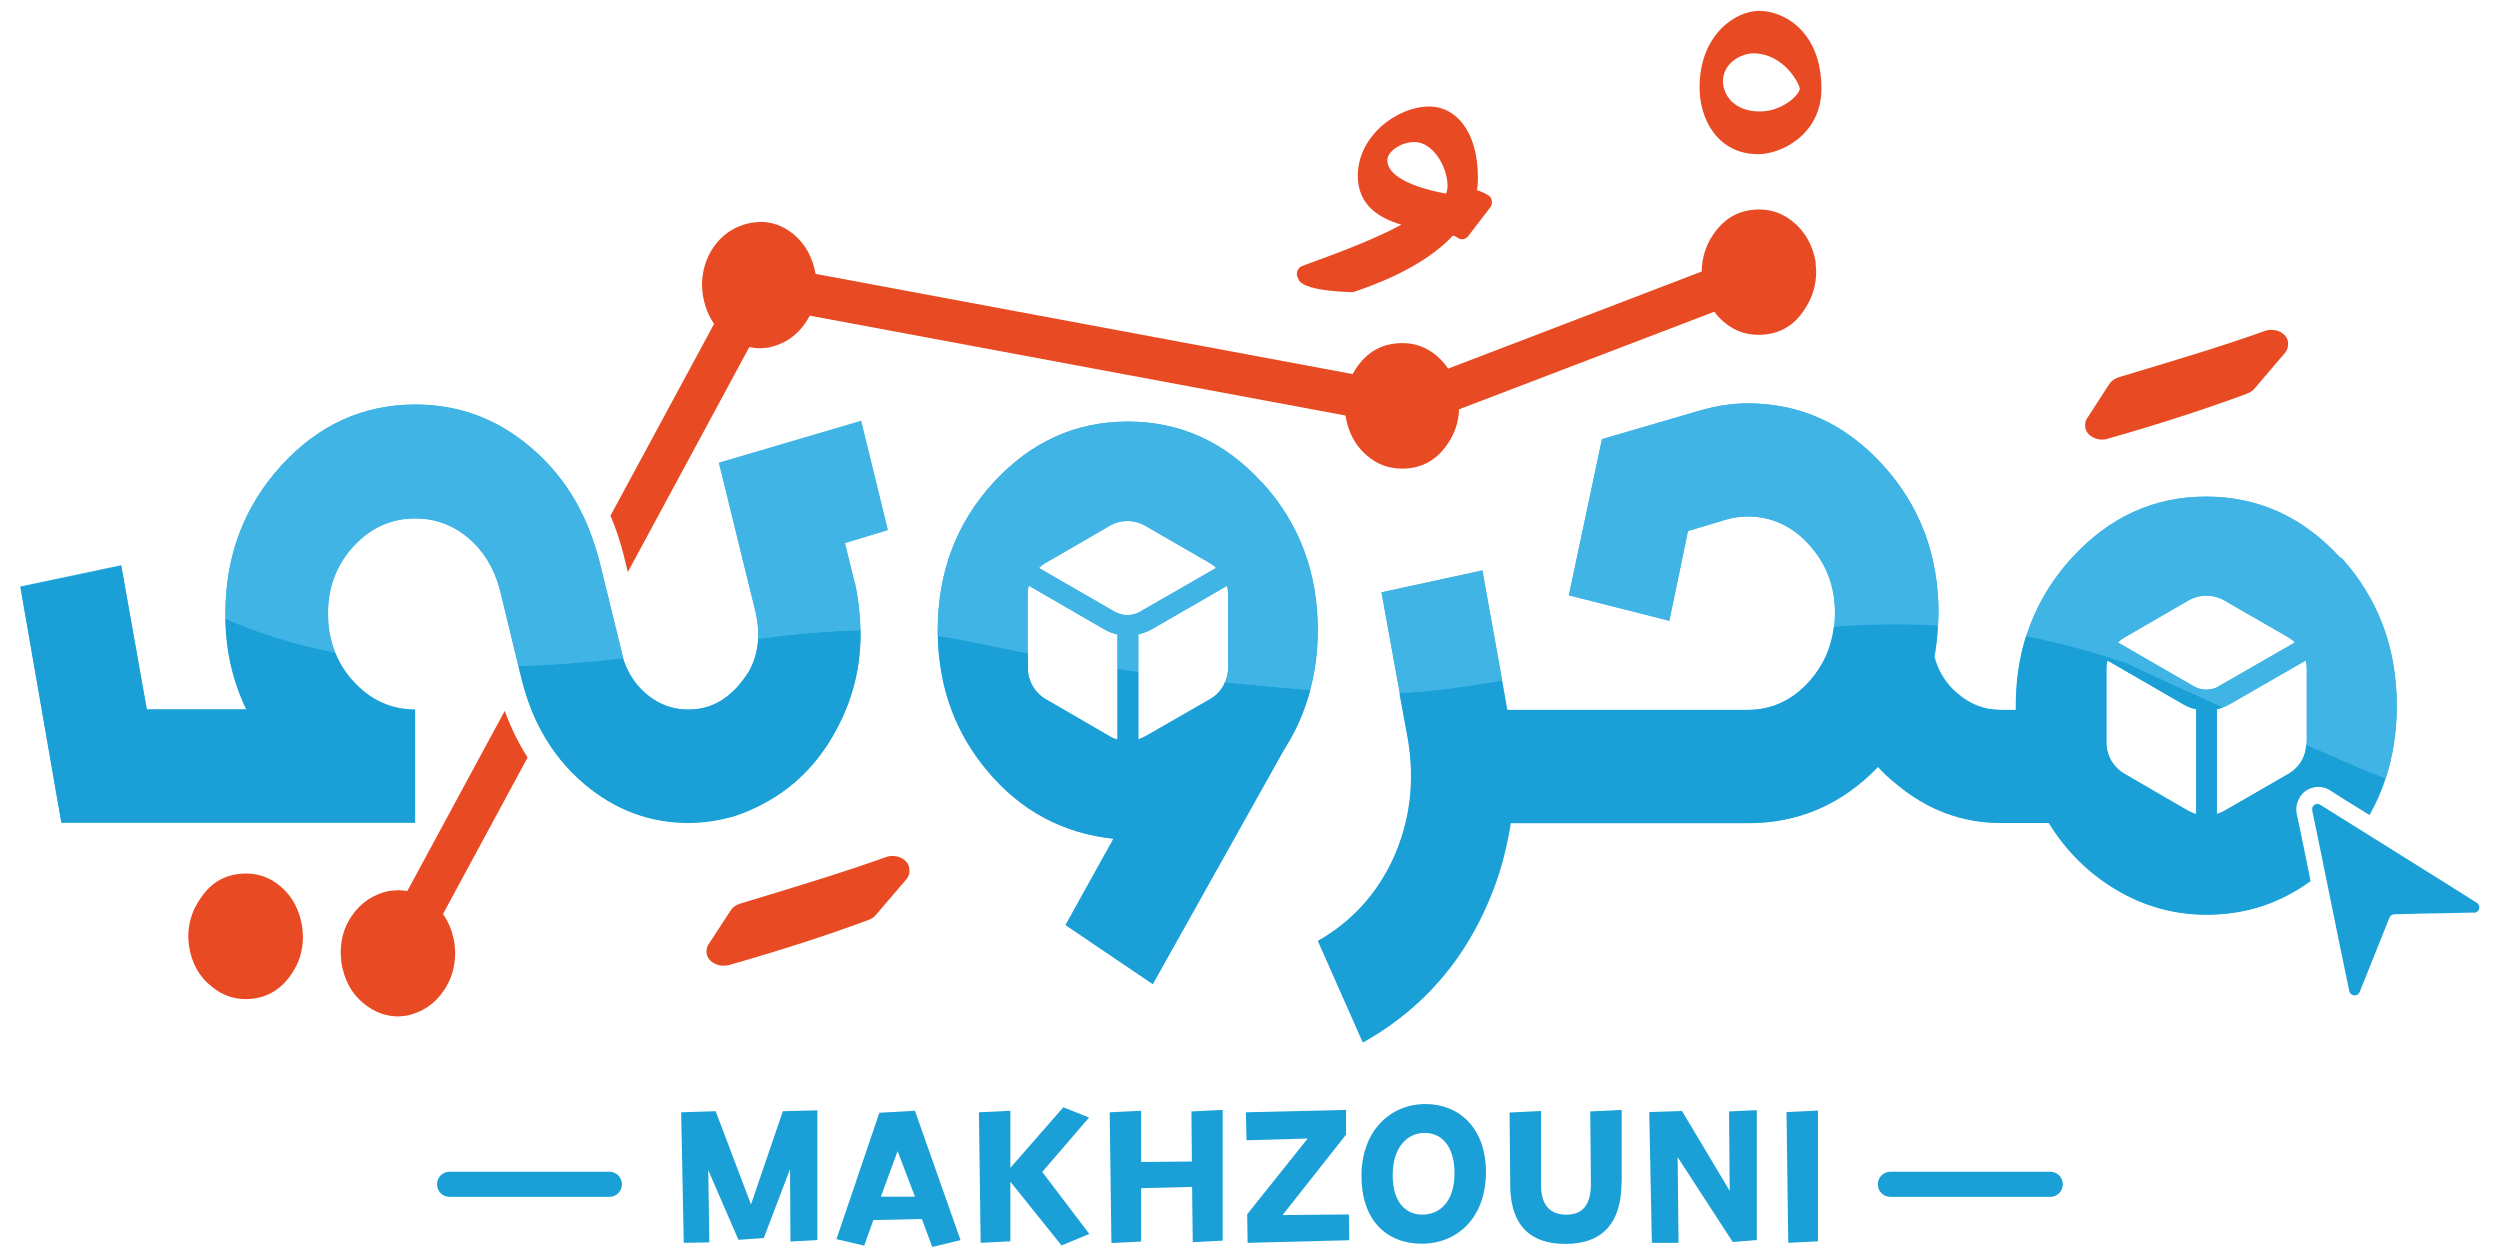 <?xml version="1.0" encoding="UTF-8"?>
<svg xmlns="http://www.w3.org/2000/svg" version="1.1" viewBox="0 0 115.28 58">
  <defs>
    <style>
      .cls-1 {
        fill: #3fb4e5;
      }

      .cls-2 {
        fill: #1aa0d7;
      }

      .cls-3 {
        fill: #e84b23;
      }
    </style>
  </defs>
  <!-- Generator: Adobe Illustrator 28.7.3, SVG Export Plug-In . SVG Version: 1.2.0 Build 164)  -->
  <g>
    <g id="Calque_1">
      <g>
        <g>
          <g>
            <path class="cls-2" d="M37.7,57.18l-1.25.07-.02-3.34-1.21,3.18-1.17.08-1.39-3.21.05,3.33-1.18.02-.12-6.02,1.59-.05,1.63,4.3,1.47-4.3,1.59-.04v5.98Z"/>
            <path class="cls-2" d="M44.31,57.18l-1.32.32-.48-1.29-2.24.05-.42,1.18-1.28-.3,1.98-5.83,1.64-.09,2.1,5.96ZM40.62,55.18h1.57s-.8-2.1-.8-2.1l-.77,2.1Z"/>
            <path class="cls-2" d="M46.6,53.84l2.43-2.78,1.19.47-2.16,2.51,2.17,2.86-1.28.53-2.36-2.94v2.75s-1.37.07-1.37.07l-.08-6.02,1.45-.07v2.62Z"/>
            <path class="cls-2" d="M52.63,53.58l2.33-.02-.02-2.31,1.44-.07v6.03l-1.38.07-.03-2.55-2.35.06v2.46s-1.37.07-1.37.07l-.08-6.03,1.45-.07v2.35Z"/>
            <path class="cls-2" d="M62.07,52.32l-2.93,3.71,3.06-.03.02,1.19-4.69.12-.02-1.32,2.79-3.49-2.82.08-.03-1.29,4.62-.11v1.13Z"/>
            <path class="cls-2" d="M68.52,54.05c0,2.12-1.34,3.3-2.96,3.3s-2.78-1.08-2.78-3.13,1.31-3.31,2.95-3.31c1.54,0,2.79,1.09,2.79,3.14ZM64.22,54.2c0,1.3.66,1.81,1.37,1.81.77,0,1.48-.56,1.48-1.92,0-1.26-.61-1.85-1.38-1.85s-1.47.63-1.47,1.95Z"/>
            <path class="cls-2" d="M74.77,54.54c0,1.8-.83,2.82-2.59,2.82-1.6,0-2.52-.84-2.54-2.67l-.03-3.39,1.45-.07v3.41c0,.96.44,1.37,1.17,1.37s1.14-.43,1.13-1.46l-.03-3.3,1.45-.07v3.35Z"/>
            <path class="cls-2" d="M81.01,57.18l-1.11.09-2.54-3.91.04,3.95h-1.23l-.12-6.03,1.51-.05,2.2,3.68-.03-3.66,1.28-.06v5.99Z"/>
            <path class="cls-2" d="M83.84,57.24l-1.38.07-.08-6.03,1.45-.07v6.03Z"/>
          </g>
          <path class="cls-2" d="M28.1,55.19h-7.37c-.32,0-.58-.26-.58-.58s.26-.58.58-.58h7.37c.32,0,.58.26.58.58s-.26.58-.58.58Z"/>
          <path class="cls-2" d="M94.54,55.19h-7.37c-.32,0-.58-.26-.58-.58s.26-.58.58-.58h7.37c.32,0,.58.26.58.58s-.26.58-.58.58Z"/>
        </g>
        <g>
          <g>
            <path class="cls-3" d="M23.28,32.79c.28.77.63,1.49,1.05,2.14l-3.91,7.23-1.23,2.26-1.71-.93,1.3-2.4,4.49-8.3Z"/>
            <path class="cls-3" d="M81.46,13.45l-2.4.92-11.77,4.5-1.97.75c-.17.06-.35.08-.53.05l-2.75-.51-24.73-4.61-1.79-.33-.96,1.77-5.61,10.39-.2-.82c-.16-.63-.36-1.22-.6-1.78l4.78-8.85,1.22-2.26c.2-.37.62-.57,1.03-.49l2.43.45,24.77,4.62,2.51.47,1.88-.72,11.7-4.48,2.3-.88.69,1.82Z"/>
            <path class="cls-3" d="M20.99,43.9c0,.67-.17,1.26-.52,1.77-.42.63-1.01,1.02-1.75,1.17l-.34.03c-.59,0-1.13-.2-1.61-.6-.56-.45-.9-1.08-1.03-1.9l-.03-.45c0-.63.17-1.2.52-1.7.42-.61,1-.99,1.72-1.14l.4-.03c.59,0,1.12.19,1.58.56.56.46.9,1.1,1.03,1.9l.03.38Z"/>
            <path class="cls-3" d="M13.97,43.19c0,.63-.17,1.2-.52,1.71-.52.78-1.23,1.17-2.13,1.17-.57,0-1.09-.19-1.55-.57-.57-.44-.93-1.07-1.06-1.9l-.03-.38c0-.65.18-1.24.55-1.77.5-.78,1.21-1.17,2.13-1.17.57,0,1.09.19,1.55.57.56.46.9,1.1,1.03,1.9l.03.44Z"/>
            <path class="cls-3" d="M37.62,12.69s0-.04-.01-.06c-.14-.77-.48-1.38-1.02-1.83-.46-.38-.98-.57-1.55-.57l-.4.04c-.75.15-1.33.53-1.75,1.14-.35.53-.52,1.11-.52,1.77l.03.38c.09.54.26,1,.54,1.39.14.2.31.38.5.54.34.27.72.45,1.14.52.16.03.33.05.5.05l.34-.03c.73-.15,1.3-.53,1.72-1.14.07-.1.13-.21.19-.32.22-.42.33-.9.33-1.42l-.03-.44Z"/>
            <path class="cls-3" d="M67.27,18.29c-.09-.5-.25-.93-.5-1.3-.15-.23-.33-.42-.54-.6-.46-.38-.98-.57-1.55-.57-.92,0-1.64.39-2.15,1.17-.05.08-.11.17-.15.25-.25.45-.37.95-.37,1.52l.03.38s0,.01,0,.02c.13.79.47,1.42,1.03,1.88.46.38.98.57,1.58.57.9,0,1.61-.39,2.12-1.17.32-.47.49-.99.51-1.57,0-.05,0-.09,0-.14l-.03-.44Z"/>
            <path class="cls-3" d="M83.73,12.11c-.14-.8-.49-1.43-1.06-1.89-.46-.38-.98-.56-1.55-.56-.9,0-1.61.39-2.13,1.17-.34.5-.51,1.07-.52,1.69h0s.03.46.03.46c.09.55.27,1.02.56,1.4.13.19.29.35.47.5.46.38.98.56,1.55.56.92,0,1.63-.39,2.13-1.17.36-.53.54-1.12.54-1.77l-.03-.39Z"/>
            <path class="cls-3" d="M105.51,15.84s0,.08-.01.11v.04c-.02.1-.07.2-.14.29l-1.42,1.66c-.08.09-.19.16-.32.21-1.94.72-4.04,1.4-6.43,2.08-.08.03-.17.04-.26.04-.16,0-.32-.04-.45-.12-.21-.12-.33-.31-.33-.52v-.05c0-.1.03-.21.09-.29l1.03-1.59c.09-.14.24-.24.42-.3l.09-.03c2.34-.7,4.77-1.43,6.63-2.1.09-.04.2-.06.31-.06,0,0,.02,0,.02,0h0c.43,0,.77.28.77.63Z"/>
            <path class="cls-3" d="M68.63,9.01c-.16-.11-.33-.18-.53-.24.04-.18.05-.37.05-.57,0-2.27-1.12-3.29-2.23-3.29-1.53,0-3.31,1.39-3.31,3.19,0,1.36.98,1.96,2.01,2.26-1.23.67-2.89,1.29-4.4,1.84l-.18.07c-.1.04-.17.11-.21.21-.04.09-.04.2,0,.3l.05.1s.01.04.02.05c.32.52,2.44.54,2.45.54.04,0,.08,0,.11-.02.79-.27,3.15-1.09,4.54-2.59.08.03.16.06.22.11.16.11.36.07.48-.08l1.02-1.33c.06-.09.09-.19.07-.3-.02-.11-.07-.2-.16-.26ZM66.69,8.93c-1.63-.3-2.72-.84-2.72-1.54,0-.39.61-.84,1.26-.84.82,0,1.5,1.08,1.52,2.01,0,.12-.02.25-.07.37Z"/>
            <path class="cls-3" d="M81.12.5c-1.11,0-2.75,1.12-2.75,3.53,0,1.49.85,3.08,2.71,3.08,1.02,0,2.91-.88,2.91-3.02,0-2.63-1.72-3.59-2.88-3.59ZM81.15,5.14c-1.21,0-1.7-.78-1.7-1.4,0-.84.86-1.28,1.39-1.28,1.43,0,2.15,1.43,2.15,1.63,0,.25-.77,1.05-1.84,1.05Z"/>
            <path class="cls-3" d="M41.94,40.12s0,.08-.01.11v.04c-.02.1-.07.2-.14.28l-1.42,1.66c-.08.09-.19.16-.32.21-1.94.72-3.98,1.38-6.43,2.08-.08.02-.17.03-.26.03-.16,0-.32-.04-.45-.12-.21-.12-.33-.31-.33-.52v-.05c0-.1.03-.2.09-.29l1.03-1.58c.09-.14.24-.24.42-.3,2.12-.64,4.77-1.44,6.71-2.14.09-.03.19-.06.3-.06h.03c.43,0,.77.28.77.63Z"/>
          </g>
          <g>
            <path class="cls-1" d="M39.68,29.06c0,.06,0,.12,0,.18,0,1.54-.36,2.97-1.06,4.29-1.05,2.03-2.66,3.4-4.82,4.11-.71.19-1.39.29-2.04.29-1.8,0-3.4-.6-4.81-1.79-.81-.68-1.46-1.49-1.97-2.41-.38-.69-.67-1.45-.89-2.28l-.03-.11-.16-.63-.86-3.55c-.27-.99-.76-1.78-1.46-2.37-.71-.59-1.52-.89-2.44-.89-1.11,0-2.06.43-2.85,1.28-.78.85-1.18,1.89-1.18,3.11,0,.65.11,1.24.34,1.79.19.48.47.93.84,1.33.78.86,1.74,1.3,2.85,1.3v5.21H2.83l-1.89-10.88,4.65-.98,1.18,6.64h4.6c-.62-1.29-.94-2.69-.97-4.2,0-.07,0-.15,0-.22,0-2.66.86-4.93,2.57-6.81,1.71-1.88,3.78-2.82,6.19-2.82,1.99,0,3.76.65,5.31,1.97,1.38,1.17,2.37,2.67,2.95,4.5.08.23.14.46.21.7l.51,2.07.6,2.45v.04c.24.72.63,1.28,1.17,1.7.55.43,1.16.64,1.85.64,1.13,0,2.05-.59,2.79-1.78.25-.46.39-.96.42-1.5,0-.08,0-.16,0-.24,0-.3-.05-.61-.11-.95l-1.7-6.92,6.55-1.93,1.23,5.02-1.98.6.46,1.86c.16.73.24,1.45.25,2.15Z"/>
            <path class="cls-1" d="M58.19,22.25c-1.71-1.88-3.78-2.81-6.19-2.81s-4.47.94-6.19,2.81c-1.72,1.88-2.57,4.15-2.57,6.82,0,.08,0,.16,0,.24.05,2.41.81,4.49,2.3,6.25,1.53,1.83,3.47,2.86,5.8,3.11l-2.21,3.98,4.02,2.72,6.03-10.77c.55-.87.97-1.8,1.23-2.78.23-.87.35-1.79.35-2.75,0-2.67-.86-4.95-2.57-6.82ZM48.23,25.95c1.62-.94,1.41-.82,2.93-1.7.51-.3,1.15-.3,1.66,0,.84.48,2.12,1.23,2.96,1.71.11.06.21.13.3.23l-3.5,2.01c-.37.21-.82.21-1.19,0l-3.49-2.01c.09-.09.2-.17.31-.24ZM51.53,34.1c-.13-.03-.25-.09-.37-.15-1.62-.94-1.42-.82-2.93-1.7-.52-.3-.84-.85-.84-1.45v-3.4c0-.13.01-.26.05-.39l3.49,2.02c.19.11.39.18.6.23v4.83ZM56.48,31.46c-.13.32-.37.6-.69.78-.84.48-2.12,1.22-2.96,1.7-.11.06-.23.12-.34.15v-4.83c.21-.05.4-.12.59-.22l3.5-2.02c.03.12.05.25.05.38v3.41c0,.23-.05.45-.13.65h0Z"/>
            <path class="cls-1" d="M107.93,25.73c-1.72-1.89-3.79-2.83-6.2-2.83s-4.47.94-6.19,2.83c-.98,1.07-1.67,2.27-2.09,3.6-.32,1-.48,2.07-.48,3.21v.19h-.71c-.75,0-1.41-.26-1.99-.76-.51-.42-.87-.98-1.06-1.68.08-.47.14-.96.16-1.46.01-.18.02-.37.02-.56,0-2.67-.86-4.96-2.58-6.84-1.72-1.89-3.79-2.83-6.22-2.83-.73,0-1.48.12-2.27.35l-4.45,1.3-1.52,7.2,4.63,1.18.86-4.14,1.7-.51c.33-.1.68-.16,1.06-.16,1.1,0,2.06.44,2.84,1.31.79.88,1.18,1.92,1.18,3.14,0,.21,0,.41-.03.61-.11.97-.49,1.81-1.15,2.54-.78.87-1.74,1.31-2.84,1.31h-11.09l-.24-1.36-.91-5.06-4.65,1.01.84,4.64.4,2.19c.31,1.91.08,3.71-.67,5.39-.76,1.67-1.93,2.95-3.49,3.84l2.07,4.68c3.05-1.71,5.15-4.32,6.29-7.84.23-.76.41-1.52.52-2.27h10.95c2.34,0,4.34-.87,6-2.6.25.28.52.53.81.76,1.44,1.22,3.06,1.83,4.86,1.83h2.21c.82,1.33,1.88,2.36,3.16,3.11,1.28.75,2.65,1.12,4.11,1.12,1.78,0,3.38-.52,4.78-1.55l-.28-1.37-.09-.44-.27-1.29c-.02-.1-.02-.18-.02-.21,0-.05,0-.13.03-.24.03-.11.08-.22.13-.31.05-.09.12-.15.14-.18.02-.02.03-.03.05-.05.09-.08.18-.13.29-.17.13-.05.26-.08.39-.08.19,0,.39.05.55.16l.8.51.34.21.66.42c.3-.53.55-1.1.74-1.68.34-1.03.51-2.14.51-3.35,0-2.65-.86-4.92-2.56-6.81ZM101.27,37.53c-.13-.03-.25-.08-.37-.15-1.62-.94-1.42-.82-2.93-1.7-.52-.3-.84-.85-.84-1.45v-3.4c0-.13.01-.26.05-.38l3.49,2.01c.19.11.39.19.6.23v4.83ZM101.15,31.64l-3.49-2.01c.09-.09.2-.17.31-.24,1.62-.94,1.42-.81,2.93-1.7.52-.29,1.15-.3,1.67,0,.83.48,2.12,1.22,2.95,1.7.11.07.21.14.3.24l-3.5,2.01c-.37.22-.82.21-1.18,0ZM106.35,34.25s0,.06,0,.09c-.02.56-.33,1.06-.82,1.34-.84.48-2.12,1.23-2.95,1.7-.12.07-.23.11-.35.15v-4.83c.1-.02.19-.05.28-.08.1-.04.21-.09.31-.15l3.5-2.01c.03.13.05.25.05.38v3.41Z"/>
          </g>
          <g>
            <path class="cls-2" d="M19.14,32.73v5.21H2.83l-1.89-10.87,4.65-.98,1.18,6.64h4.59c-.62-1.29-.95-2.68-.97-4.2,1.42.63,3.09,1.17,5.07,1.57.19.48.47.93.84,1.33.79.86,1.74,1.3,2.84,1.3Z"/>
            <path class="cls-2" d="M39.68,29.25c0,1.54-.36,2.97-1.06,4.3-1.05,2.03-2.66,3.4-4.82,4.11-.71.19-1.39.29-2.04.29-1.8,0-3.4-.6-4.81-1.79-.81-.68-1.46-1.49-1.97-2.42-.38-.69-.67-1.45-.89-2.28l-.03-.12-.15-.63c1.5-.04,3.11-.16,4.82-.37v.04c.24.72.63,1.29,1.17,1.71.54.42,1.16.63,1.85.63,1.13,0,2.05-.59,2.79-1.77.25-.46.39-.96.42-1.5,1.95-.25,3.45-.37,4.72-.39,0,.06,0,.12,0,.18Z"/>
            <path class="cls-2" d="M60.42,31.83c-.26.98-.67,1.91-1.23,2.78l-6.03,10.77-4.02-2.72,2.21-3.98c-2.33-.25-4.27-1.29-5.8-3.11-1.48-1.76-2.25-3.84-2.3-6.25,1.12.18,2.26.43,3.69.72.07.01.14.03.23.04.07.01.14.02.23.04v.68c0,.6.32,1.15.84,1.45,1.51.88,1.31.75,2.93,1.7.11.07.24.12.36.15v-3.26c.37.06.7.11.96.15v3.1c.12-.03.23-.08.35-.15.84-.48,2.12-1.22,2.96-1.7.32-.18.56-.46.69-.78h0c.16.02.31.04.44.05,1.07.11,2.23.21,3.49.31Z"/>
            <path class="cls-2" d="M109.65,35.76s-.09-.04-.14-.05c-.42-.16-.86-.35-1.32-.56-.01,0-.02,0-.03-.01-.4-.17-.85-.37-1.33-.58-.16-.07-.32-.14-.49-.21-.02.56-.33,1.06-.82,1.34-.84.48-2.12,1.23-2.95,1.7-.12.07-.23.11-.35.15v-4.83c.1-.02.19-.05.28-.08-.13-.06-.26-.12-.38-.18-.23-.11-.47-.21-.7-.32-.12-.05-.23-.11-.35-.16-.11-.05-.21-.1-.32-.14-.14-.07-.28-.13-.42-.19-.08-.04-.16-.07-.24-.11-.11-.05-.22-.1-.32-.15-.19-.09-.37-.17-.54-.25-.15-.07-.29-.14-.42-.19-.06-.03-.12-.05-.17-.08s-.11-.05-.16-.07c-.15-.07-.28-.14-.38-.19-.21-.07-.42-.14-.64-.21-.53-.18-1.07-.34-1.63-.49-.19-.05-.39-.11-.59-.16-.2-.05-.4-.1-.6-.14s-.4-.09-.6-.14c-.21-.04-.41-.09-.62-.12-.32,1-.47,2.07-.47,3.21v.19h-.72c-.75,0-1.41-.25-1.98-.76-.51-.42-.87-.98-1.06-1.68.08-.47.14-.96.16-1.46-1.61-.09-3.21-.06-4.79.05-.11.96-.49,1.81-1.14,2.54-.79.87-1.74,1.31-2.84,1.31h-11.09l-.24-1.35c-1.65.28-3.23.5-4.72.58l.4,2.19c.31,1.91.08,3.71-.67,5.39-.76,1.67-1.93,2.95-3.49,3.84l2.07,4.68c3.05-1.71,5.14-4.32,6.29-7.84.23-.76.4-1.52.52-2.27h10.94c2.34,0,4.34-.87,6-2.6.25.28.52.53.81.76,1.44,1.22,3.05,1.83,4.86,1.83h2.21c.82,1.33,1.88,2.36,3.16,3.11,1.28.75,2.65,1.12,4.11,1.12,1.79,0,3.38-.52,4.79-1.55l-.28-1.37-.09-.44-.27-1.3c-.02-.1-.02-.18-.02-.21,0-.04,0-.13.03-.24.03-.11.07-.22.13-.31.05-.09.12-.15.14-.18.02-.02.04-.04.05-.05.09-.08.19-.13.29-.18.12-.05.26-.07.39-.07.19,0,.39.05.54.16l.8.51.35.21.66.41c.3-.53.55-1.1.74-1.68-.08-.03-.19-.07-.33-.12ZM101.26,37.54c-.12-.04-.25-.09-.36-.15-1.63-.94-1.42-.82-2.93-1.7-.52-.3-.84-.85-.84-1.45v-3.4c0-.13.01-.26.05-.38l3.49,2.02c.19.11.39.19.6.23v4.83Z"/>
            <path class="cls-1" d="M28.73,30.35c-1.72.2-3.32.32-4.82.37l-.86-3.55c-.27-.99-.76-1.78-1.46-2.37-.71-.59-1.53-.89-2.44-.89-1.11,0-2.06.43-2.84,1.28-.79.85-1.18,1.89-1.18,3.11,0,.65.11,1.25.33,1.79-1.97-.39-3.65-.94-5.07-1.57,0-.07,0-.15,0-.23,0-2.66.86-4.93,2.57-6.81,1.71-1.88,3.78-2.82,6.19-2.82,1.99,0,3.76.65,5.31,1.97,1.38,1.17,2.37,2.67,2.95,4.5.08.23.14.46.21.7l.51,2.07.6,2.45Z"/>
            <path class="cls-1" d="M39.43,26.91c.16.74.24,1.46.25,2.16-1.27.02-2.77.13-4.72.39,0-.08,0-.16,0-.23,0-.3-.04-.61-.11-.95l-1.7-6.92,6.55-1.93,1.23,5.02-1.98.6.46,1.86Z"/>
            <path class="cls-1" d="M58.19,22.25c-1.71-1.88-3.78-2.81-6.19-2.81s-4.47.94-6.19,2.81c-1.72,1.88-2.57,4.15-2.57,6.82,0,.08,0,.16,0,.24,1.12.18,2.26.43,3.69.72.07.01.14.03.23.04.07.01.14.02.23.04v-2.72c0-.13.01-.26.05-.39l3.49,2.02c.19.11.39.19.6.23v1.57c.37.06.7.11.96.15v-1.73c.21-.04.4-.12.59-.22l3.5-2.02c.04.12.05.25.05.38v3.41c0,.23-.05.46-.14.66.16.02.31.04.44.05,1.07.11,2.23.21,3.49.31.23-.87.35-1.79.35-2.75,0-2.67-.86-4.95-2.57-6.82ZM52.59,28.21c-.36.21-.82.21-1.19,0l-3.49-2.02c.09-.09.19-.17.31-.24,1.62-.93,1.42-.82,2.94-1.7.51-.3,1.15-.3,1.66,0,.84.48,2.12,1.23,2.96,1.71.11.07.21.14.3.23l-3.5,2.01Z"/>
            <path class="cls-1" d="M69.26,31.37c-1.65.28-3.23.5-4.72.58l-.84-4.64,4.65-1.01.91,5.06Z"/>
            <path class="cls-1" d="M89.38,28.27c0,.19,0,.38-.02.56-1.61-.09-3.21-.06-4.79.05.02-.2.04-.4.04-.61,0-1.22-.39-2.27-1.18-3.14-.79-.87-1.74-1.32-2.84-1.32-.39,0-.74.05-1.06.16l-1.7.51-.86,4.14-4.63-1.17,1.53-7.2,4.45-1.3c.79-.23,1.54-.35,2.27-.35,2.43,0,4.5.95,6.22,2.83,1.72,1.88,2.58,4.16,2.58,6.84Z"/>
            <path class="cls-2" d="M98.11,30.59c.14.07.32.16.54.26-.39-.18-.78-.34-1.18-.47.21.07.43.14.64.21Z"/>
            <path class="cls-1" d="M107.92,25.73c-1.72-1.89-3.79-2.83-6.2-2.83s-4.47.95-6.19,2.83c-.98,1.07-1.67,2.27-2.1,3.59.21.04.42.08.62.12.2.04.4.09.6.14.2.05.4.09.6.14.2.05.39.1.59.16.55.15,1.09.32,1.63.49.21.07.43.14.64.21.1.05.23.11.38.19.05.02.11.05.16.07s.11.05.17.08c.13.06.27.12.42.19.17.08.35.16.54.25.11.05.21.1.32.15.08.04.16.07.24.11.14.06.27.12.42.19.11.05.21.1.32.14.11.05.23.11.35.16.23.1.46.21.7.32.12.05.25.11.38.18.11-.04.21-.09.31-.14l3.5-2.02c.04.12.05.25.05.38v3.41s0,.06,0,.09c.17.07.33.14.49.21.48.21.93.41,1.33.58,0,0,.02,0,.03.01.53.23.98.42,1.32.56.05.02.09.04.14.05.14.05.25.1.33.12.34-1.03.51-2.15.51-3.35,0-2.65-.86-4.93-2.56-6.81ZM102.33,31.64c-.36.22-.82.21-1.18,0l-3.49-2.02c.09-.09.19-.17.31-.23,1.62-.94,1.42-.82,2.94-1.7.51-.3,1.15-.3,1.67,0,.83.48,2.12,1.22,2.95,1.7.11.07.21.14.3.23l-3.5,2.01Z"/>
          </g>
          <path class="cls-2" d="M114.1,42.08l-1.93.04h-.18s-1.58.04-1.58.04c-.1,0-.19.07-.23.16l-.5,1.25-.87,2.17c-.04.11-.14.16-.23.16-.11,0-.22-.07-.25-.2l-.44-2.12-.71-3.49-.2-.98-.09-.44-.27-1.3s0-.04,0-.05c0-.02,0-.04,0-.05,0-.03.02-.06.04-.09,0-.02.02-.03.03-.04.02-.02.05-.04.08-.05.03-.01.06-.02.09-.02.04,0,.09.01.13.04l.8.5.35.22.66.41,3.18,1.99.18.11,2.05,1.29c.21.13.12.46-.13.46Z"/>
        </g>
      </g>
    </g>
  </g>
</svg>